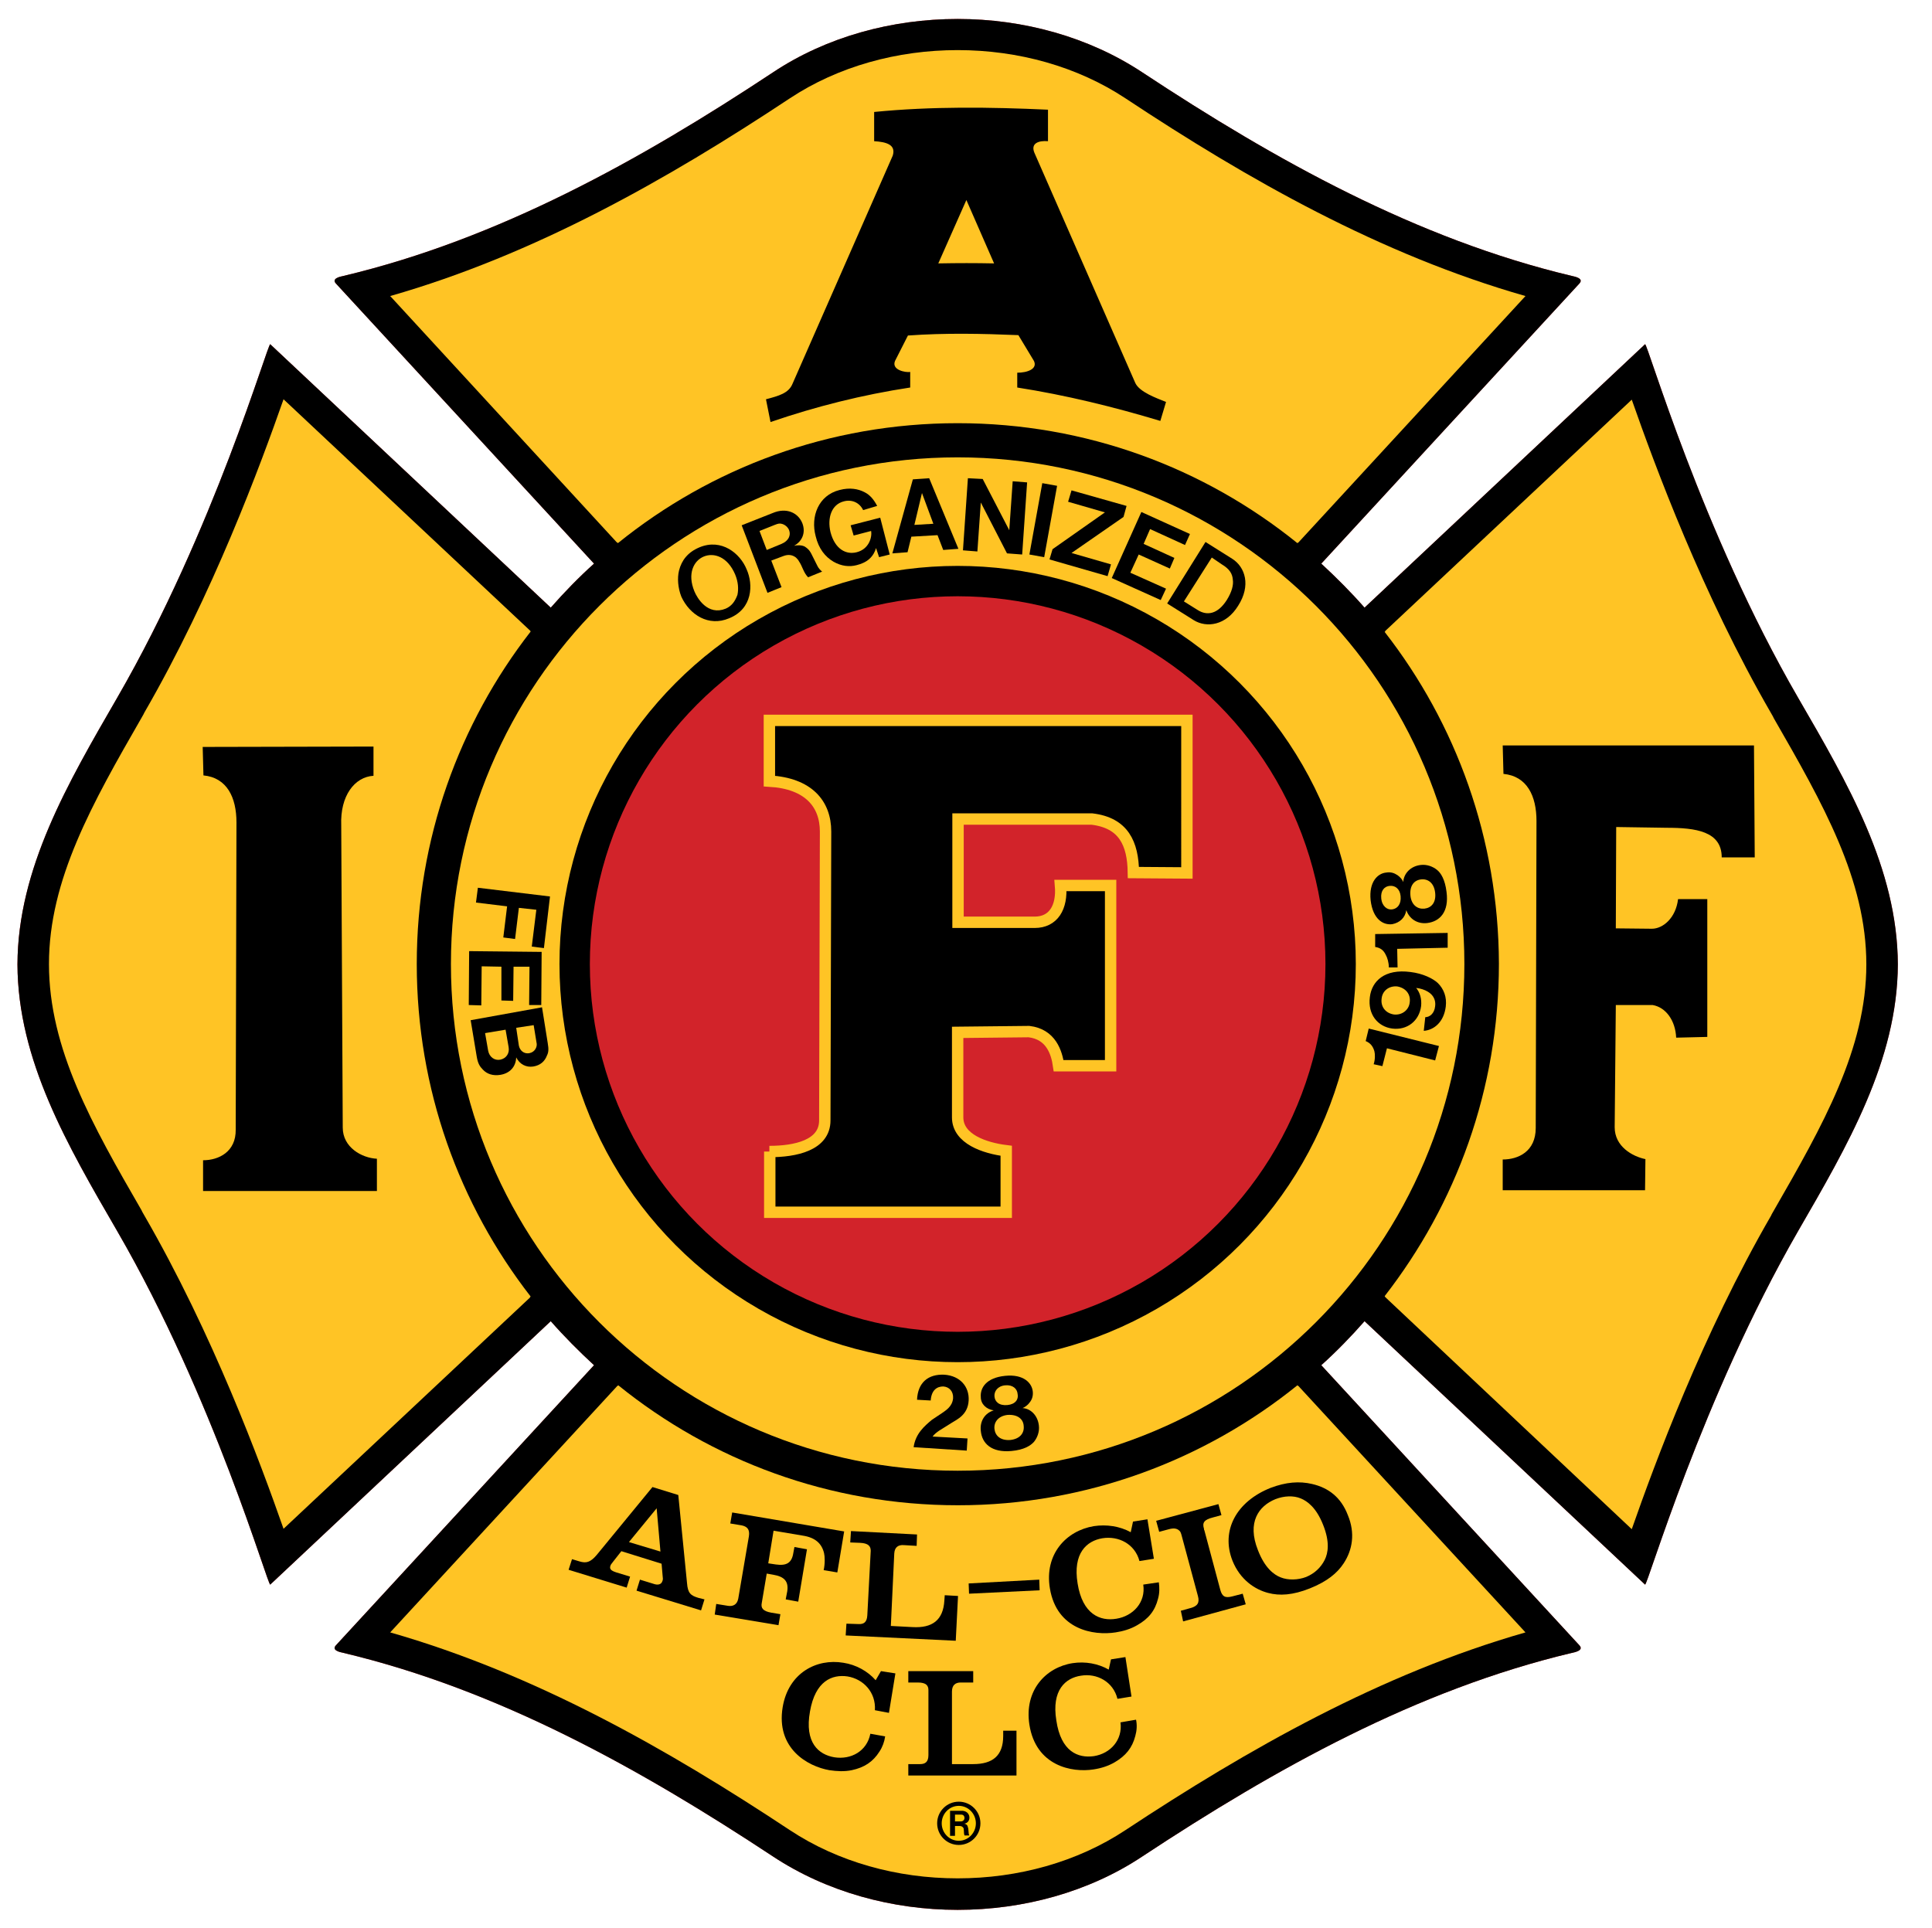 <?xml version="1.0" encoding="utf-8"?>
<!-- Generator: Adobe Illustrator 20.1.0, SVG Export Plug-In . SVG Version: 6.00 Build 0)  -->
<svg version="1.1" id="Layer_1" xmlns="http://www.w3.org/2000/svg" xmlns:xlink="http://www.w3.org/1999/xlink" x="0px" y="0px"
	 viewBox="0 0 509 508" style="enable-background:new 0 0 509 508;" xml:space="preserve">
<style type="text/css">
	.st0{fill:#E03127;}
	.st1{fill:#FFC425;}
	.st2{fill:#D2232A;stroke:#000000;stroke-width:8;}
	.st3{stroke:#FFC425;stroke-width:3;}
	.st4{fill:#FFC425;stroke:#FFC425;}
	.st5{fill:#FFCB05;}
</style>
<g>
	<path class="st0" d="M71.2,90.7c-0.6-0.5-14.8,49-40.3,93.1c-13,22.5-26.2,45-26.3,70.3c0.1,25.3,13.2,47.7,26.3,70.3
		c25.5,44,39.7,93.6,40.3,93.1l73.9-69.4c3.6,4.1,7.4,7.9,11.4,11.6l-68,73.8c-1.2,1.3,1,1.8,2,2c40.8,9.7,78.1,30.5,113.1,53.6
		c14.2,9.4,31.5,14.1,48.7,14.1c17.3,0,34.6-4.7,48.7-14.1c35-23.1,72.3-43.9,113.1-53.6c1-0.2,3.2-0.7,2-2l-68-73.8
		c4-3.6,7.8-7.5,11.4-11.6l73.9,69.4c0.6,0.5,14.9-49,40.3-93.1c13-22.5,26.2-45,26.3-70.3c-0.1-25.3-13.2-47.7-26.3-70.3
		c-25.5-44-39.7-93.6-40.3-93.1l-73.9,69.4c-3.6-4.1-7.4-7.9-11.4-11.6l68-73.8c1.2-1.3-1-1.8-2-2C373.3,63,336,42.2,301,19.1
		C286.8,9.7,269.6,5,252.3,5c-17.3,0-34.6,4.7-48.7,14.1C168.7,42.2,131.3,63,90.5,72.7c-1,0.2-3.2,0.7-2,2l68,73.8
		c-4,3.6-7.8,7.5-11.4,11.6L71.2,90.7z"/>
	<path d="M359.5,160.1c-3.6-4.1-7.4-7.9-11.4-11.6l68-73.8c1.2-1.3-1-1.8-2-2C373.3,63,336,42.2,301,19.1C286.8,9.7,269.6,5,252.3,5
		c-17.3,0-34.6,4.7-48.7,14.1C168.7,42.2,131.3,63,90.5,72.7c-1,0.2-3.2,0.7-2,2l68,73.8c-4,3.6-7.8,7.5-11.4,11.6L71.2,90.7
		c-0.6-0.5-14.8,49-40.3,93.1c-13,22.5-26.2,45-26.3,70.3c0.1,25.3,13.2,47.7,26.3,70.3c25.5,44,39.7,93.6,40.3,93.1l73.9-69.4
		c3.6,4.1,7.4,7.9,11.4,11.6l-68,73.8c-1.2,1.3,1,1.8,2,2c40.8,9.7,78.1,30.5,113.1,53.6c14.2,9.4,31.5,14.1,48.7,14.1
		c17.3,0,34.6-4.7,48.7-14.1c35-23.1,72.3-43.9,113.1-53.6c1-0.2,3.2-0.7,2-2l-68-73.8c4-3.6,7.8-7.5,11.4-11.6l73.9,69.4
		c0.6,0.5,14.9-49,40.3-93.1c13-22.5,26.2-45,26.3-70.3c-0.1-25.3-13.2-47.7-26.3-70.3c-25.5-44-39.7-93.6-40.3-93.1L359.5,160.1z"
		/>
	<path class="st1" d="M364.8,166.5c0.1-0.1,0.2-0.2,0.2-0.3l64.9-60.9c6.1,17.4,18.6,51.3,36.7,82.6c0.2,0.4,0.5,0.8,0.7,1.3
		c13,22.6,24.4,42.6,24.4,64.9c0,22.2-11.4,42.3-24.4,64.9c-0.2,0.4-0.5,0.8-0.7,1.3c-18.1,31.3-30.6,65.2-36.7,82.6L365,341.8
		c-0.1-0.1-0.1-0.2-0.2-0.3c18.8-24.2,30.1-54.5,30.1-87.6C394.8,221,383.6,190.6,364.8,166.5z"/>
	<path class="st1" d="M139.8,341.6c-0.1,0.1-0.2,0.2-0.2,0.3l-64.9,60.9c-6.1-17.4-18.6-51.3-36.7-82.6c-0.2-0.4-0.5-0.8-0.7-1.3
		c-13-22.5-24.4-42.6-24.4-64.9c0-22.2,11.4-42.3,24.4-64.9c0.2-0.4,0.5-0.8,0.7-1.3c18.1-31.3,30.6-65.2,36.7-82.6l64.9,60.9
		c0.1,0.1,0.2,0.2,0.2,0.3c-18.8,24.2-30,54.6-30,87.6S121,317.4,139.8,341.6z"/>
	<path class="st1" d="M341.8,365c0.1,0.1,0.2,0.1,0.3,0.2l59.8,64.9c-38.1,10.9-73,30.7-105.4,52.1c-12.7,8.4-28.3,12.7-44.2,12.7
		c-15.9,0-31.5-4.3-44.2-12.7c-32.3-21.4-67.2-41.2-105.3-52.1l59.8-64.9c0.1-0.1,0.2-0.1,0.3-0.2c24.5,19.8,55.6,31.6,89.5,31.6
		C286.2,396.6,317.4,384.7,341.8,365z"/>
	<path class="st1" d="M162.8,143.1c-0.1-0.1-0.2-0.2-0.3-0.2L102.8,78c38.1-10.9,73-30.7,105.3-52.1c12.7-8.4,28.3-12.7,44.2-12.7
		c15.9,0,31.5,4.3,44.2,12.7c32.3,21.4,67.2,41.2,105.4,52.1l-59.8,64.9c-0.1,0.1-0.2,0.1-0.3,0.2c-24.5-19.8-55.6-31.6-89.5-31.6
		C218.4,111.5,187.3,123.3,162.8,143.1z"/>
	<path class="st1" d="M252.3,120.5c73.7,0,133.5,59.8,133.5,133.5S326,387.5,252.3,387.5S118.8,327.8,118.8,254
		C118.8,180.3,178.6,120.5,252.3,120.5z"/>
	<polygon points="271.2,146.1 275.1,146.8 278.5,128 274.6,127.3 	"/>
	<path d="M261.8,371.6c-2.3,0.7-3.7,2.8-3.4,5.4c0.3,3.3,2.8,5.8,8.1,5.3c3.3-0.3,5-1.4,5.9-2.4c0.9-1.1,1.5-2.7,1.3-4.3
		c-0.3-2.7-2.2-4.5-4.3-4.6c0.5-0.2,1.3-0.7,1.8-1.4c0.7-0.8,1-1.8,0.9-2.9c-0.2-2.3-2.4-4.7-7.3-4.2c-5,0.5-6.6,3.2-6.4,5.6
		C258.4,369.9,259.8,371.3,261.8,371.6z"/>
	<path d="M240.7,381.3l14,0.9l0.2-3.2l-9.2-0.5c0.4-0.6,1.2-1.2,1.8-1.6l3.2-2c1.4-0.9,4.3-2.1,4.5-5.9c0.2-3.6-2.2-6.5-6.4-6.8
		c-4.3-0.2-7,2.1-7.2,6.6l3.6,0.2c0.2-2.8,1.7-3.7,3.3-3.7c1.6,0.1,2.7,1.3,2.6,3.1c-0.2,2.3-2.1,3.3-2.9,3.9l-2.7,1.8
		C243.6,375.7,241.2,377.7,240.7,381.3z"/>
	<polygon points="253.7,145 257.5,145.3 258.4,132.4 265.3,145.8 269.3,146.1 270.6,127.1 266.8,126.8 265.9,139.7 258.9,126.2 
		255,126 	"/>
	<polygon points="235.1,145.8 239.1,145.5 240.1,141.4 247,141 248.5,144.9 252.5,144.6 244.8,126 240.5,126.3 	"/>
	<polygon points="255.3,419.9 273.9,419 273.8,416.2 255.2,417.2 	"/>
	<path d="M378.1,279.4l1-3.8l-18.5-4.6l-0.8,3.3c1.2,0.5,1.9,1.3,2.3,2.7c0.2,0.8,0.2,2.2-0.2,3.4l2.3,0.5l1.2-4.7L378.1,279.4z"/>
	<path d="M381.4,249.7v-3.9l-19.1,0.3v3.4c1.3,0.2,2.2,0.8,2.8,2.1c0.4,0.7,0.8,2,0.8,3.3h2.3l-0.1-4.9L381.4,249.7z"/>
	<polygon points="123.6,250.6 123.5,264.8 126.8,264.9 126.9,254.6 132.1,254.7 132.1,263.6 135.2,263.7 135.3,254.7 139.5,254.7 
		139.4,264.8 142.6,264.8 142.7,250.8 	"/>
	<polygon points="125.9,233.9 125.4,237.8 133.6,238.8 132.6,247 135.7,247.4 136.7,239.2 141.3,239.7 140.1,249.4 143.3,249.8 
		144.9,236.2 	"/>
	<path d="M192.1,162.9c6.2-2.5,6.4-8.9,4.6-12.9c-1.7-4.2-6.6-8.2-12.4-5.8c-3.1,1.3-4.7,3.4-5.4,6.1c-0.5,2-0.3,4.6,0.6,6.9
		C181.7,162,186.7,165.2,192.1,162.9z"/>
	<path d="M370.5,239.8c0.8,2.3,2.9,3.7,5.5,3.4c3.3-0.4,5.8-2.9,5.1-8.2c-0.4-3.3-1.5-5-2.5-5.8c-1.1-0.9-2.7-1.5-4.3-1.3
		c-2.7,0.3-4.5,2.3-4.6,4.5c-0.2-0.6-0.8-1.3-1.5-1.8c-0.9-0.6-1.8-0.9-3-0.7c-2.2,0.2-4.6,2.4-4.1,7.3c0.6,5,3.3,6.6,5.7,6.3
		C368.8,243.1,370.2,241.8,370.5,239.8z"/>
	<path d="M375.1,271.6c2.7-0.2,5.3-2.3,5.8-6.4c0.3-2.5-0.5-4.6-2.1-6.2c-1.3-1.2-3.9-2.5-7.2-2.9c-6.8-0.9-10.2,2.4-10.7,6.6
		c-0.6,4.6,2.1,7.8,5.9,8.3c3.9,0.5,7.1-2,7.6-5.9c0.2-1.9-0.3-3.6-1.3-4.8c1.1,0.1,2.3,0.5,3.1,1c1.5,0.9,2.1,2.3,1.9,3.8
		c-0.2,2-1.5,2.9-2.6,2.9L375.1,271.6z"/>
	<path d="M124,268.8l1.6,9.6c0.3,1.8,0.8,2.6,1.6,3.4c1.1,1.2,2.7,1.7,4.6,1.4c2.5-0.4,4.1-2.1,4.2-4.6c0.9,1.8,2.6,2.7,4.5,2.4
		c1.8-0.3,3-1.3,3.6-2.9c0.4-0.8,0.5-1.6,0.2-3.3l-1.5-9.4L124,268.8z"/>
	<path d="M224.9,141.1l4.6-1.2c0.3,1.7-0.6,4.8-3.8,5.6c-2.7,0.7-5.7-0.7-6.9-5.3c-0.9-3.8,0.3-7.3,3.5-8.1c2.2-0.6,4.2,0.4,5.1,2.3
		l3.7-1.1c-0.9-1.7-1.9-2.9-3.3-3.6c-1.7-0.9-3.9-1.3-6.6-0.6c-5.6,1.4-7.7,7-6.3,12.2c0.8,3.3,2.5,5.4,4.7,6.7
		c2.1,1.2,4.2,1.4,6.1,0.9c1.2-0.3,2.4-0.8,3.3-1.6c1-0.9,1.5-1.9,1.8-2.9l0.8,2.4l2.8-0.7l-2.5-9.7l-7.8,2L224.9,141.1z"/>
	<path d="M307.5,159l7,4.4c3.4,2.1,8.5,1.4,11.7-3.8c3.4-5.3,1.9-10.2-1.6-12.4l-7-4.4L307.5,159z"/>
	<polygon points="276.5,147.4 291.8,151.8 292.7,148.7 282.3,145.7 296,136.2 296.8,133.3 282.3,129.2 281.4,132.2 291.1,135 
		277.3,144.7 	"/>
	<path d="M202.2,156.2l3.7-1.5l-2.7-7l3.2-1.2c1.3-0.5,2.4-0.3,3.3,0.4c0.3,0.3,0.6,0.6,0.8,1c0.9,1.3,1.2,3,2.4,4.2l3.7-1.5
		c-0.4-0.3-1-0.9-1.3-1.6l-1.5-3c-0.6-1.2-1.2-1.6-1.8-2c-0.8-0.4-1.9-0.4-2.8-0.2c2.2-1.2,3.1-3.5,2.2-5.9
		c-1.1-2.8-4.2-4.3-7.9-2.7l-8.1,3.2L202.2,156.2z"/>
	<polygon points="292.9,152.3 305.8,158.1 307.2,155.1 297.8,150.9 300,146.1 308.2,149.8 309.4,147 301.3,143.3 303,139.4 
		312.2,143.6 313.5,140.7 300.7,134.9 	"/>
	<path d="M311.7,427.2l16.5-4.5l-0.8-2.8l-2.7,0.7c-1.9,0.5-2.7,0.1-3.2-1.7l-4.2-15.7c-0.1-0.1-0.1-0.3-0.1-0.4
		c-0.5-1.6,0-2.4,2.4-3l2.2-0.6l-0.8-2.9l-16.4,4.4l0.8,2.9l2.6-0.7c1.5-0.4,2.3-0.1,2.9,0.6c0.1,0.2,0.2,0.2,0.5,1.4l4.2,15.6
		c0.5,1.8-0.1,2.7-2,3.2l-2.5,0.7L311.7,427.2z"/>
	<path d="M239.4,467.8h28.4V456h-3.5v1.4c0,5.2-2.8,7.4-7.9,7.4h-5.6v-19.1c0-1.7,0.9-2.4,2.3-2.4h3.3v-3h-17.1v3h2.5
		c2.2,0,2.8,0.8,2.8,2v17.1c0,1.8-0.8,2.4-2.2,2.4h-3.1v3H239.4z"/>
	<path d="M301.2,417.5c0.7,4.7-2.7,8.3-7.1,9c-4.2,0.7-8.9-1.1-10.2-9.3c-1.3-8,2.4-11.2,6.5-11.9c4.3-0.7,8.6,1.5,9.8,6l3.8-0.6
		l-1.7-10.4l-3.8,0.6l-0.6,2.8c-2.9-1.6-6.4-2.1-9.7-1.6c-7.3,1.2-13.1,7.4-11.6,16.4c1.8,10.9,11.5,12.5,17.3,11.6
		c2-0.3,4-0.9,5.7-1.9c3-1.7,4.7-3.8,5.5-7c0.4-1.4,0.4-2.9,0.2-4.3L301.2,417.5z"/>
	<path d="M295.2,453.8c0.6,4.6-2.6,8.2-7,8.9c-4.2,0.6-8.7-1.2-9.9-9.4c-1.3-8,2.4-11.2,6.5-11.8c4.2-0.7,8.5,1.6,9.6,6.1l3.7-0.6
		l-1.6-10.4l-3.8,0.6l-0.6,2.7c-2.8-1.6-6.2-2.2-9.5-1.7c-7.1,1.1-12.8,7.2-11.4,16.2c1.7,10.9,11.2,12.7,16.9,11.8
		c2-0.3,3.9-0.9,5.6-1.9c2.9-1.7,4.6-3.8,5.4-6.9c0.4-1.4,0.5-2.9,0.2-4.3L295.2,453.8z"/>
	<path d="M222.8,430.9l29,1.4l0.6-11.8l-3.5-0.2l-0.1,1.4c-0.3,5.2-3.2,7.3-8.4,7l-5.7-0.3l0.9-19.1c0.1-1.7,1.1-2.3,2.5-2.2
		l3.4,0.2l0.1-3l-17.4-0.9l-0.2,3l2.6,0.1c2.2,0.1,2.8,0.9,2.8,2.1l-0.9,17c-0.1,1.8-0.9,2.4-2.4,2.3l-3.1-0.1L222.8,430.9z"/>
	<path d="M229.3,456.8c-0.9,4.6-5.1,6.9-9.5,6.2c-4.1-0.7-7.9-3.8-6.4-12.1c1.4-8,5.8-9.8,9.9-9.2c4.2,0.7,7.5,4.2,7.2,8.9l3.7,0.7
		l1.7-10.4l-3.8-0.6l-1.4,2.4c-2.1-2.4-5.2-4.1-8.5-4.6c-7.1-1.2-14.5,2.7-16,11.7c-1.8,10.9,6.6,15.6,12.3,16.6c2,0.3,4,0.4,5.9,0
		c3.3-0.7,5.6-2.2,7.3-4.9c0.8-1.2,1.3-2.6,1.5-4L229.3,456.8z"/>
	<path d="M345.1,418.5c4.5-1.8,7.2-4,8.9-6.6c2.3-3.5,3.1-7.9,1.1-12.7c-1.8-4.7-5.1-7.2-9.4-8.2c-3.4-0.8-6.9-0.5-10.9,1
		c-9.1,3.6-13.2,11.3-10.1,19.2c2,5,5.9,7.6,9.4,8.5C337.1,420.5,340.6,420.3,345.1,418.5z"/>
	<path d="M188.3,425.4l16.8,2.8l0.5-2.9l-2.4-0.4c-2.2-0.4-2.8-1.2-2.5-2.6l1.3-7.7l1.7,0.3c3,0.5,4.1,1.8,3.7,4.4l-0.4,2.1l3.3,0.6
		l2.3-13.8l-3.3-0.6l-0.3,1.6c-0.4,2.6-1.8,3.4-4.6,3l-2-0.3l1.4-8.6l7.7,1.3c3.3,0.5,5,2.1,5.6,4.6c0.2,0.8,0.3,2.7-0.1,4.5
		l3.6,0.6l1.8-10.8l-29.5-5l-0.5,2.9l3,0.5c1.4,0.3,2.2,1,1.9,2.9l-2.8,16.4c-0.3,1.6-1.4,2.1-2.7,1.9l-3.1-0.5L188.3,425.4z"/>
	<path d="M149.8,413.6l15.3,4.7l0.9-2.9l-3.6-1.1c-1.6-0.5-1.8-1-1.6-1.7c0.1-0.3,0.2-0.5,0.7-1.1l2.2-2.8l10.6,3.3l0.3,3.5
		c0.1,0.6,0,0.9-0.1,1.1c-0.2,0.7-0.9,1.1-2,0.8l-3.9-1.2l-0.9,2.9l17,5.2l0.9-2.9L184,421c-2-0.6-2.8-1.2-3-3.9l-2.3-23.2l-6.8-2.1
		l-14.7,17.9c-1.7,2-2.8,2.2-4.5,1.7l-2-0.6L149.8,413.6z"/>
	<path d="M53.5,305.7v8.1h45.8v-8.5c-4-0.2-9-3-9-8.2l-0.4-79.7c-0.3-7.7,3.5-12.7,8.5-13v-7.7l-45,0.1l0.2,7.5
		c6.2,0.6,8.7,5.8,8.7,12.4l-0.2,80.9C62.2,303.5,57.6,305.7,53.5,305.7z"/>
	<path d="M395.9,305.5v8.1h37.5l0.1-8.2c-3.4-0.7-8.1-3.3-8.1-8.4l0.3-32.2h9.7c3.5,0.6,6,4.1,6.2,8.6l8.2-0.2v-36.3h-7.7
		c-0.6,5-4,7.8-6.9,7.8l-9.5-0.1l0.1-26.7l13.3,0.2c7.6,0,14.5,0.9,14.5,7.8h8.7l-0.2-29.5h-66.2l0.2,7.5c6.2,0.6,8.7,5.8,8.7,12.4
		l-0.2,80.9C404.6,303.4,400,305.5,395.9,305.5z"/>
	<path d="M235.2,41l-26.4,60.1c-1,2.5-3.6,3.2-7,4.1l1.2,6c11.9-4.1,24.3-7.2,36.8-9.1V98c-1.2,0.2-5-0.5-4-2.9l3.4-6.7
		c9.8-0.7,19.4-0.5,29.1-0.1l4.1,6.8c1,2.1-1.7,3.1-4.4,3.1v3.9c12.8,2,25.4,5.1,37.7,8.8l1.5-5c-2.5-1-7-2.6-8.1-5l-26.6-60.7
		c-1-2.5,1.2-3.2,3.6-3v-8.3c-15.3-0.7-30.6-0.9-45.8,0.6v7.7C233.5,37.4,236.1,38.1,235.2,41z"/>
	<circle class="st2" cx="252.3" cy="254" r="100.9"/>
	<path class="st3" d="M202.7,303.4c6.8,0,14.6-1.6,14.6-8.2l0.2-76.1c0-7.3-4.5-12.7-14.8-13.3v-16h110V230l-14.1-0.1
		c-0.1-7.7-2.6-13.1-10.9-14.1h-35.3V243h20.2c4.9,0,7.3-3.9,6.8-9.7h13.2v47.5h-13.7c-0.5-3.5-2-8.3-7.8-9l-18.8,0.2v22.4
		c0,5.7,7.1,8.1,12.8,8.8v16.2h-62.3v-16H202.7z"/>
	<polygon class="st1" points="165.7,406.3 173,397.4 174,408.8 	"/>
	<path class="st1" d="M344.1,415.5c-2.1,0.8-4.7,0.9-6.7,0.1c-1.8-0.7-4.2-2.5-6-7.2c-2.9-7.3,0.2-11.6,4.6-13.4
		c2.3-0.9,4.8-1,6.7-0.2c1.7,0.7,4.1,2.4,5.9,7c1.8,4.5,1.3,7.4,0.4,9.2C348,413,346.3,414.6,344.1,415.5z"/>
	<path class="st1" d="M265.4,370.2c-2.2,0.2-3.3-0.9-3.4-2.3c-0.1-1.3,0.8-2.7,2.8-2.9c2-0.2,3.2,0.9,3.3,2.3
		C268.4,368.7,267.5,370,265.4,370.2z"/>
	<path class="st1" d="M266.2,379.4c-2.6,0.2-4-1.1-4.2-2.9s1-3.4,3.4-3.7c2.7-0.2,4.2,1.1,4.3,2.9
		C269.9,377.5,268.8,379.1,266.2,379.4z"/>
	<path class="st1" d="M136,270.8l4.6-0.7l0.8,4.9c0.1,0.8-0.4,2.2-2,2.5c-1.3,0.2-2.4-0.6-2.7-2L136,270.8z"/>
	<path class="st1" d="M127.8,272.2l5.4-0.9l0.8,4.6c0.3,1.7-0.7,3-2.2,3.3s-2.9-0.7-3.2-2.4L127.8,272.2z"/>
	<path class="st1" d="M369,236.1c0.2,2.1-0.8,3.3-2.2,3.5c-1.3,0.2-2.7-0.8-2.9-2.9c-0.2-2,0.8-3.2,2.3-3.3
		C367.5,233.3,368.8,234.1,369,236.1z"/>
	<path class="st1" d="M378.1,235.2c0.3,2.6-1,4-2.8,4.2s-3.4-0.9-3.7-3.3c-0.3-2.8,1-4.2,2.8-4.4
		C376.2,231.5,377.8,232.6,378.1,235.2z"/>
	<path class="st1" d="M371.4,264.1c-0.2,2-2,3.4-4.1,3.2c-2.2-0.3-3.6-2-3.3-4.2c0.2-2.1,2-3.4,4.1-3.2
		C370.4,260.3,371.7,262,371.4,264.1z"/>
	<polygon class="st1" points="240.9,138.3 242.9,129.9 245.9,138 	"/>
	<path class="st4" d="M191,159.9c-4.3,1.8-6.9-2.6-7.6-4.3c-1.8-4.4-0.2-7.5,2.2-8.5s5.7,0,7.6,4.4c0.8,1.9,0.9,3.7,0.6,5.1
		C193.2,158.2,192.4,159.3,191,159.9z"/>
	<path class="st4" d="M312.6,158.3l6.8-10.7l2.2,1.5c2,1.2,2.6,2.3,2.7,3.7c0.2,1.2-0.2,2.9-1.5,5c-2.3,3.6-4.8,3.9-7,2.5
		L312.6,158.3z"/>
	<path class="st1" d="M202,144.9l-1.9-5l4-1.6c1-0.4,1.3-0.4,1.8-0.3c0.9,0.2,1.7,0.9,2,1.7c0.5,1.3-0.1,2.8-2,3.6L202,144.9z"/>
	<path class="st1" d="M254.6,52.7l7.3,16.7c-5.1-0.1-9.3-0.1-14.7,0L254.6,52.7z"/>
	<ellipse cx="252.6" cy="480.4" rx="5.7" ry="5.7"/>
	<ellipse class="st5" cx="252.6" cy="480.4" rx="4.5" ry="4.6"/>
	<path d="M250.3,483.7h1.3v-2.6h1.2c0.5,0,0.8,0.2,1,0.5c0.1,0.1,0.1,0.3,0.1,0.4c0.1,0.5,0,1.1,0.2,1.6h1.3
		c-0.1-0.1-0.2-0.4-0.2-0.7l-0.1-1.1c-0.1-0.5-0.2-0.7-0.3-0.9c-0.2-0.2-0.5-0.4-0.8-0.4c0.8-0.1,1.4-0.7,1.4-1.6
		c0-1-0.8-1.9-2.2-1.8h-2.9V483.7z"/>
	<path class="st5" d="M251.6,479.9v-1.8h1.5c0.4,0,0.5,0.1,0.6,0.1c0.3,0.2,0.4,0.5,0.4,0.8c0,0.5-0.4,0.9-1,0.9H251.6z"/>
</g>
</svg>
